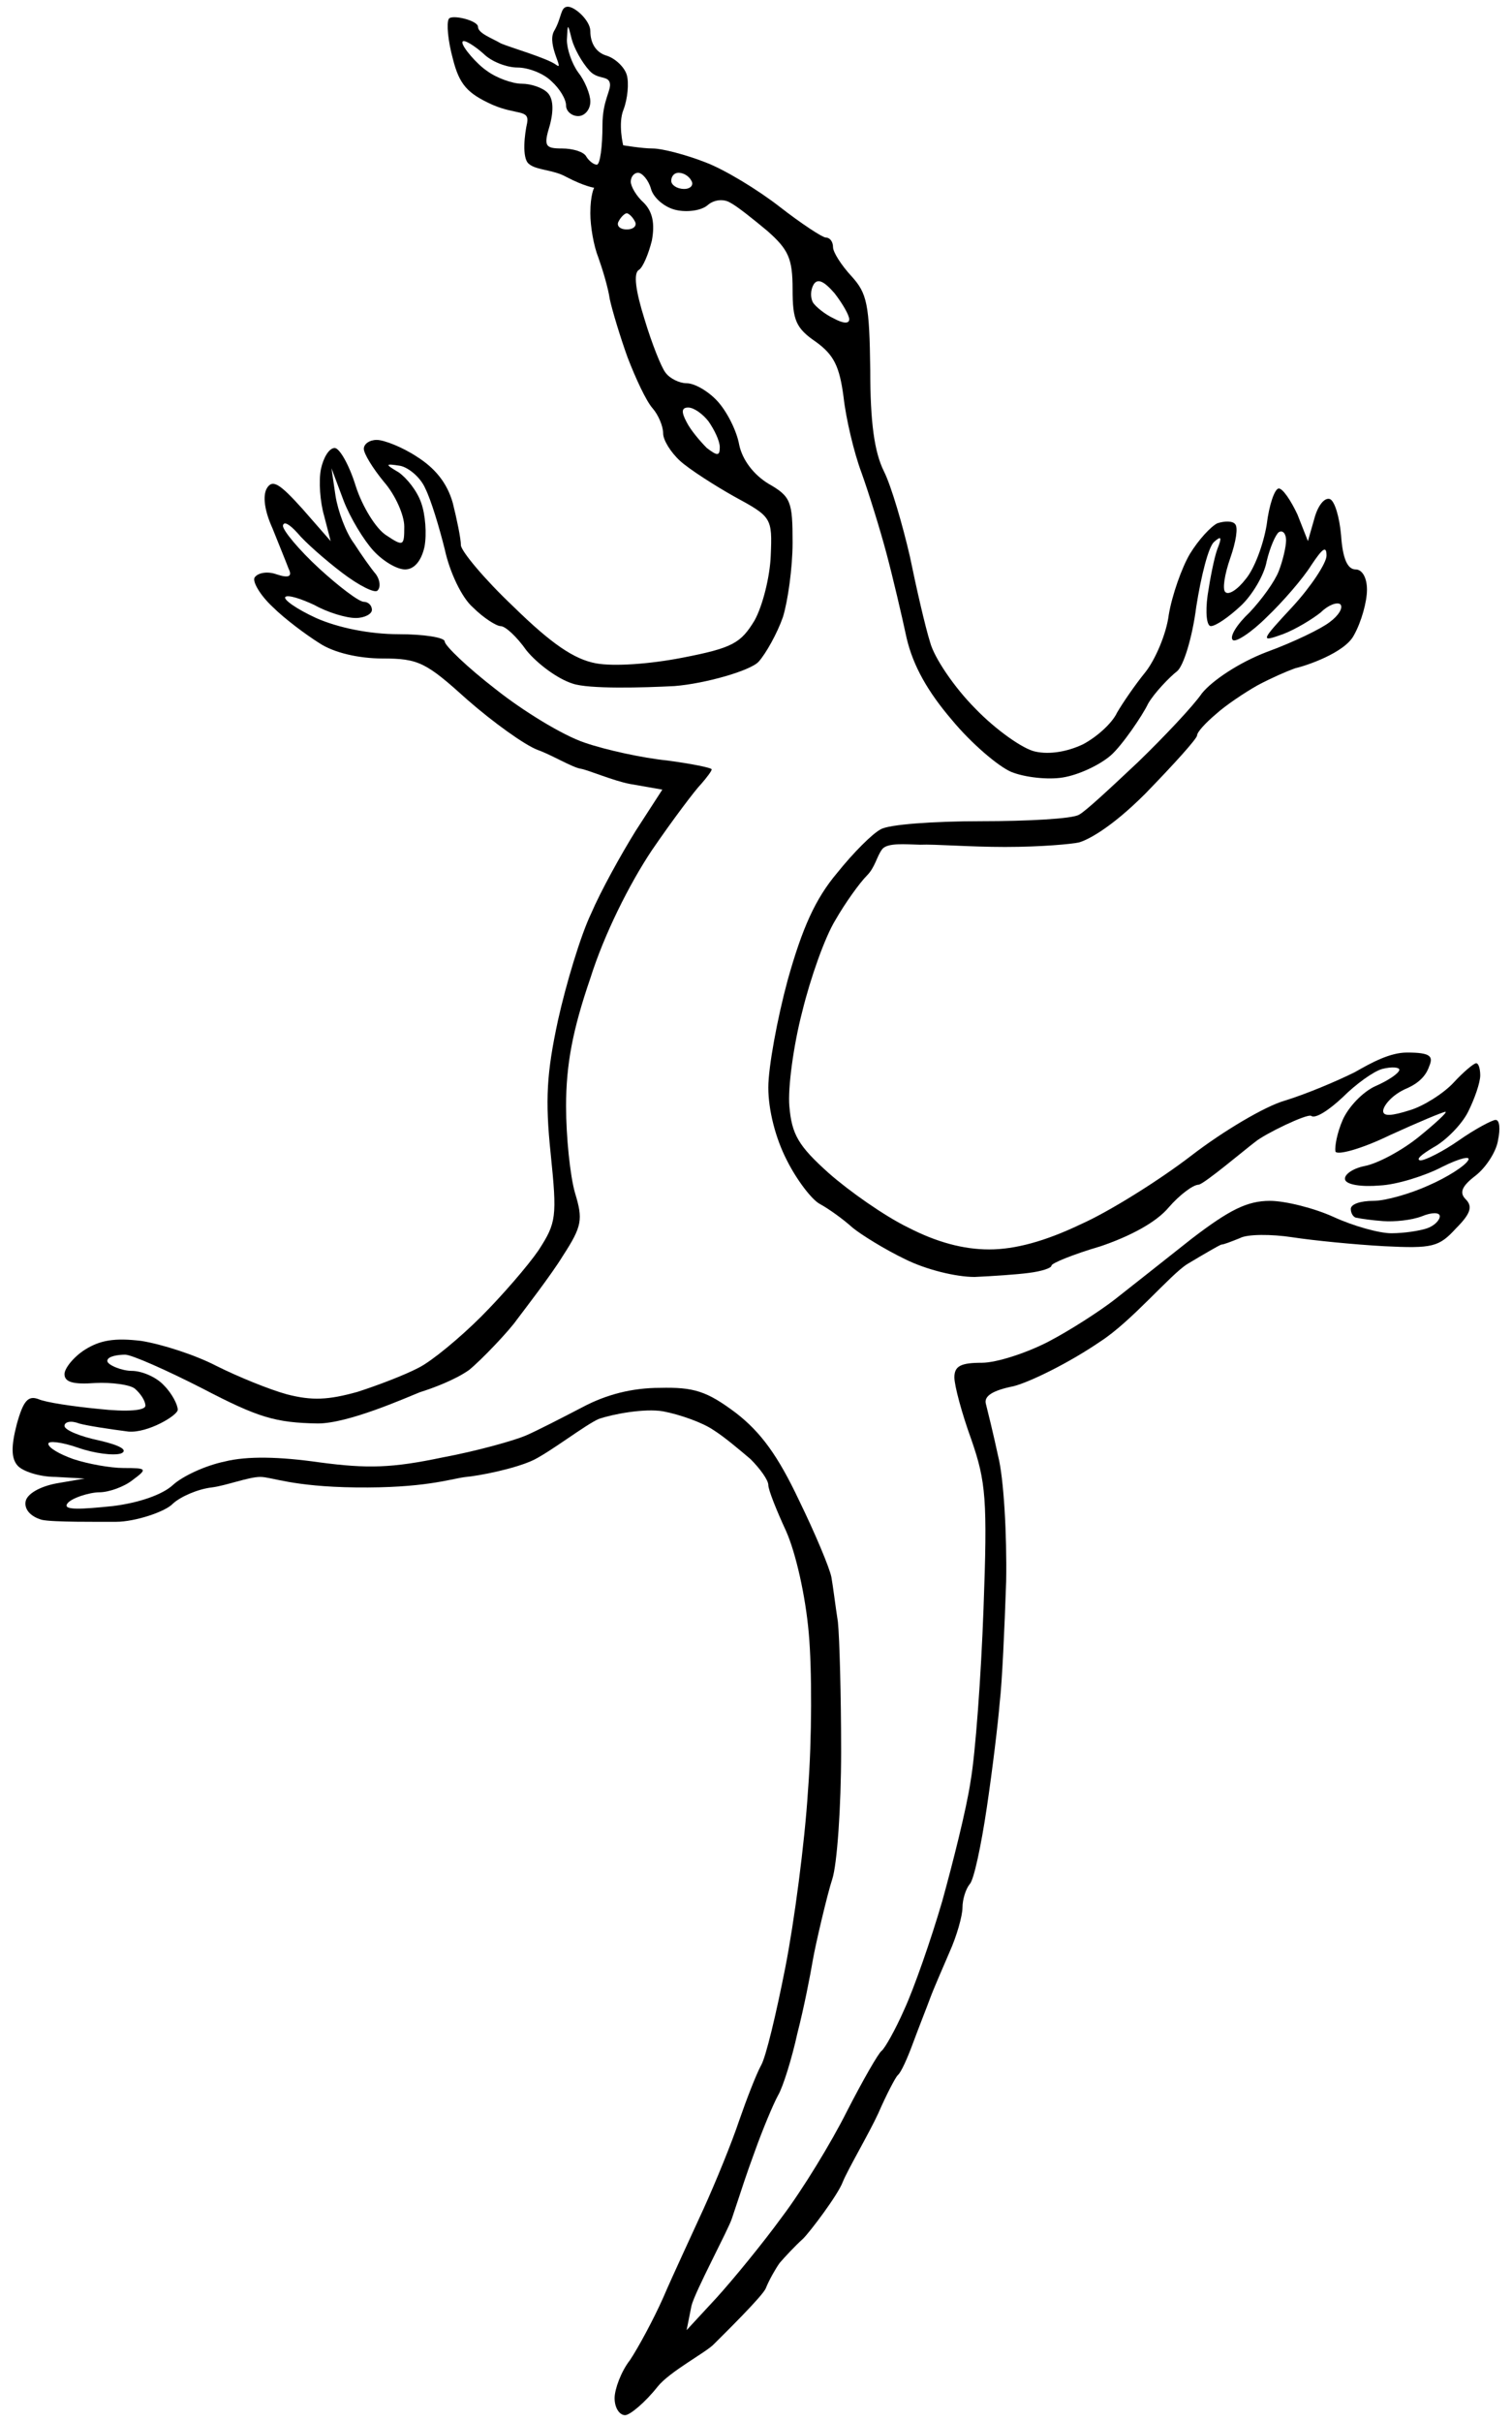<?xml version="1.0" encoding="UTF-8" standalone="no"?>
<!DOCTYPE svg PUBLIC "-//W3C//DTD SVG 1.1//EN" "http://www.w3.org/Graphics/SVG/1.1/DTD/svg11.dtd">
<svg xmlns:xl="http://www.w3.org/1999/xlink" xmlns="http://www.w3.org/2000/svg" version="1.1" xmlns:dc="http://purl.org/dc/elements/1.1/" viewBox="83.661 62.021 220.5 352.958" width="220.5" height="352.958">
  <defs>
    <clipPath id="artboard_clip_path">
      <path d="M 83.661 62.021 L 304.161 62.021 L 304.161 414.979 L 83.661 414.979 Z"/>
    </clipPath>
  </defs>
  <g id="Lizard_Tergiant_(1)" stroke="none" fill-opacity="1" stroke-opacity="1" stroke-dasharray="none" fill="none">
    <title>Lizard Tergiant (1)</title>
    <g id="Lizard_Tergiant_(1)_Layer_2" clip-path="url(#artboard_clip_path)">
      <title>Layer 2</title>
      <g id="Graphic_17">
        <rect x="295.768" y="409.5" width="76.5" height="90" id="path"/>
        <clipPath id="clip_path">
          <use xl:href="#path"/>
        </clipPath>
        <g clip-path="url(#clip_path)">
          <image xl:href="image50.pdf" width="218" height="351" transform="translate(305.678 408.87) scale(.26)"/>
        </g>
      </g>
      <g id="Group_3">
        <g id="Graphic_10">
          <path d="M 166.397 63.003 C 165.351 63.093 165.623 64.58 164.443 66.585 C 163.381 68.591 166.106 72.468 164.768 71.47 C 163.431 70.472 157.954 68.913 156.656 68.323 C 155.477 67.615 153.37 66.878 153.37 65.934 C 153.37 64.99 149.46 64.076 149.106 64.784 C 148.752 65.374 148.988 67.969 149.696 70.565 C 150.64 74.34 151.819 75.638 155.477 77.29 C 159.016 78.823 160.889 77.932 160.535 79.938 C 160.181 81.471 159.724 85.076 160.786 85.902 C 161.847 86.846 164.325 86.728 166.213 87.79 C 168.926 89.206 170.305 89.382 170.305 89.382 C 170.305 89.382 169.752 90.385 169.752 93.099 C 169.752 94.986 170.224 97.818 170.932 99.588 C 171.522 101.239 172.348 103.953 172.584 105.605 C 172.937 107.256 174.117 111.15 175.179 114.099 C 176.359 117.166 177.893 120.47 178.836 121.532 C 179.662 122.475 180.37 124.127 180.37 125.189 C 180.37 126.133 181.432 127.902 182.848 129.2 C 184.145 130.38 187.803 132.74 190.752 134.391 C 196.179 137.341 196.297 137.459 196.061 143.004 C 195.943 146.071 194.881 150.318 193.702 152.442 C 191.696 155.745 190.516 156.453 183.202 157.869 C 178.364 158.813 173.173 159.167 170.578 158.695 C 167.392 158.105 164.089 155.863 158.544 150.436 C 154.297 146.425 150.875 142.296 150.875 141.47 C 150.875 140.526 150.286 137.695 149.696 135.335 C 148.87 132.386 147.1 130.262 144.505 128.61 C 142.381 127.195 139.668 126.133 138.606 126.133 C 137.544 126.133 136.718 126.723 136.718 127.431 C 136.718 128.138 138.016 130.262 139.668 132.268 C 141.319 134.155 142.617 137.105 142.617 138.756 C 142.617 141.588 142.499 141.706 140.022 140.054 C 138.488 139.11 136.482 135.807 135.538 132.858 C 134.594 129.79 133.179 127.313 132.471 127.313 C 131.645 127.313 130.819 128.728 130.465 130.38 C 130.111 132.15 130.347 135.217 130.937 137.223 L 131.881 140.88 L 127.752 136.161 C 124.448 132.504 123.387 131.796 122.561 133.211 C 121.971 134.273 122.207 136.397 123.387 138.992 C 124.33 141.352 125.392 143.947 125.746 144.891 C 126.336 146.071 125.746 146.307 123.976 145.717 C 122.679 145.245 121.263 145.481 120.791 146.189 C 120.437 146.779 121.617 148.785 123.387 150.436 C 125.156 152.206 128.342 154.566 130.229 155.745 C 132.353 157.161 136.01 157.987 139.432 157.987 C 144.741 157.987 145.802 158.577 151.819 164.004 C 155.595 167.307 160.196 170.611 162.083 171.318 C 164.089 172.026 167.098 173.858 168.351 174.056 C 169.395 174.22 173.055 175.802 175.533 176.274 L 180.252 177.099 L 176.359 183.116 C 174.235 186.538 171.286 191.847 169.87 195.15 C 168.336 198.336 166.213 205.414 165.033 210.723 C 163.381 218.392 163.145 222.285 163.971 230.19 C 164.915 239.392 164.797 240.218 162.201 244.229 C 160.668 246.471 156.892 250.836 153.825 253.903 C 150.758 256.971 146.628 260.392 144.741 261.336 C 142.735 262.398 138.724 263.932 135.774 264.875 C 131.527 266.055 129.167 266.173 125.51 265.229 C 122.915 264.521 118.313 262.634 115.246 261.1 C 112.061 259.448 107.224 257.915 104.274 257.443 C 100.381 256.971 98.257 257.325 96.016 258.74 C 94.364 259.802 93.066 261.454 93.066 262.28 C 93.066 263.46 94.364 263.814 97.549 263.578 C 99.909 263.46 102.622 263.814 103.33 264.403 C 104.156 265.111 104.864 266.173 104.864 266.881 C 104.864 267.589 102.268 267.825 98.021 267.353 C 94.364 266.999 90.353 266.409 89.291 265.937 C 87.757 265.347 87.049 266.173 86.105 269.594 C 85.28 272.78 85.28 274.55 86.223 275.611 C 86.931 276.437 89.409 277.263 91.768 277.263 L 96.016 277.499 L 91.886 278.207 C 89.409 278.679 87.639 279.741 87.403 280.802 C 87.167 281.982 88.111 283.044 89.763 283.516 C 91.296 283.87 97.898 283.806 100.612 283.806 C 103.325 283.806 107.813 282.336 108.875 281.156 C 110.055 280.095 112.533 279.033 114.538 278.797 C 116.544 278.561 119.928 277.26 121.617 277.263 C 123.306 277.266 126.218 278.679 135.538 278.797 C 145.448 278.915 149.188 277.603 151.416 277.293 C 153.523 277.111 158.78 276.083 161.494 274.786 C 164.089 273.488 169.069 269.651 170.956 268.825 C 172.962 268.118 177.657 267.235 180.37 267.707 C 182.848 268.179 186.151 269.359 187.685 270.42 C 189.218 271.364 191.578 273.37 193.112 274.668 C 194.528 276.083 195.707 277.735 195.707 278.443 C 195.707 279.151 196.887 282.1 198.303 285.168 C 199.719 288.353 201.134 294.606 201.606 300.033 C 202.078 305.224 202.078 315.488 201.488 323.039 C 201.016 330.589 199.483 342.151 198.185 348.758 C 196.887 355.365 195.353 361.854 194.645 363.033 C 193.938 364.331 192.522 367.988 191.46 371.056 C 190.398 374.241 188.039 380.022 186.269 383.916 C 184.499 387.809 181.786 393.59 180.37 396.893 C 178.954 400.079 176.713 404.208 175.533 405.977 C 174.235 407.629 173.291 410.225 173.291 411.522 C 173.291 412.938 173.999 414 174.825 414 C 175.533 414 177.775 412.112 179.544 409.871 C 181.314 407.629 186.741 404.798 187.803 403.618 C 188.983 402.438 194.999 396.539 195.353 395.477 C 195.825 394.298 196.769 392.646 197.359 391.82 C 198.067 390.994 199.601 389.342 200.78 388.281 C 201.842 387.219 205.853 381.91 206.561 380.022 C 207.269 378.253 210.455 372.826 211.752 369.994 C 212.932 367.281 214.23 364.803 214.584 364.449 C 215.056 364.095 216 361.972 216.825 359.73 C 217.651 357.488 218.831 354.539 219.303 353.241 C 219.775 351.943 221.073 348.994 222.134 346.516 C 223.196 344.157 224.022 341.207 224.022 340.028 C 224.022 338.848 224.494 337.314 225.084 336.606 C 225.674 336.016 226.736 331.061 227.561 325.516 C 228.387 319.971 229.213 313.128 229.449 310.179 C 229.803 307.23 230.157 299.325 230.393 292.482 C 230.511 285.64 230.039 277.381 229.213 274.196 C 228.505 270.892 227.679 267.589 227.443 266.645 C 227.09 265.465 228.505 264.639 231.455 264.05 C 233.814 263.46 239.595 260.628 244.078 257.561 C 248.68 254.611 254.343 247.768 256.82 246.235 C 259.18 244.819 261.421 243.521 261.775 243.403 C 262.129 243.403 263.309 242.931 264.489 242.459 C 265.55 241.87 269.09 241.87 272.157 242.341 C 275.225 242.813 281.242 243.403 285.489 243.639 C 292.568 243.993 293.511 243.757 295.989 241.044 C 298.113 238.92 298.466 237.858 297.405 236.796 C 296.461 235.853 296.815 234.909 298.82 233.375 C 300.354 232.195 301.888 229.836 302.124 228.184 C 302.478 226.532 302.36 225.235 301.77 225.235 C 301.298 225.235 298.82 226.532 296.461 228.184 C 294.101 229.836 291.506 231.134 290.798 231.134 C 290.09 231.016 290.916 230.308 292.685 229.246 C 294.455 228.302 296.815 225.942 297.759 224.055 C 298.702 222.167 299.528 219.808 299.528 218.746 C 299.528 217.802 299.292 216.976 298.938 216.976 C 298.584 216.976 297.051 218.274 295.635 219.808 C 294.219 221.341 291.27 223.229 289.264 223.819 C 286.669 224.645 285.371 224.763 285.371 223.937 C 285.371 223.229 286.607 221.57 288.848 220.626 C 290.972 219.683 291.751 218.432 292.105 217.37 C 292.695 215.954 292.27 215.416 288.848 215.416 C 286.371 215.416 283.719 216.858 281.242 218.274 C 278.646 219.572 274.163 221.459 271.095 222.403 C 268.146 223.229 262.011 226.886 257.41 230.426 C 252.809 233.965 245.494 238.566 241.247 240.454 C 236.056 242.931 231.691 244.111 227.915 244.111 C 224.14 244.111 220.247 243.049 216.118 240.926 C 212.696 239.274 207.505 235.617 204.556 233.021 C 200.072 229.01 199.129 227.358 198.775 223.229 C 198.539 220.633 199.365 214.381 200.662 209.425 C 201.842 204.588 203.966 198.571 205.5 196.094 C 206.915 193.616 209.039 190.667 210.101 189.605 C 211.28 188.425 211.552 186.756 212.316 185.78 C 213.081 184.804 215.734 185.08 217.853 185.129 C 220.02 185.03 224.919 185.454 230.228 185.454 C 235.537 185.454 239.937 185.03 240.975 184.803 C 242.1 184.512 245.494 182.88 250.685 177.689 C 254.814 173.442 258.236 169.667 258.236 169.195 C 258.236 168.723 259.416 167.425 260.949 166.127 C 262.365 164.83 265.197 162.942 267.084 161.88 C 269.09 160.818 271.183 159.899 272.565 159.401 C 274.044 159.086 279.826 157.161 281.124 154.566 C 282.185 152.678 283.011 149.728 283.011 147.959 C 283.011 146.189 282.303 145.009 281.36 145.009 C 280.18 145.009 279.472 143.476 279.236 140.054 C 279 137.341 278.292 134.981 277.584 134.745 C 276.758 134.509 275.815 135.807 275.343 137.577 L 274.399 140.88 L 272.865 136.987 C 271.921 134.981 270.742 133.211 270.152 133.211 C 269.562 133.211 268.736 135.571 268.382 138.52 C 267.91 141.352 266.612 144.891 265.315 146.425 C 264.135 147.959 262.837 148.785 262.365 148.313 C 261.893 147.959 262.247 145.717 263.073 143.358 C 263.899 140.998 264.253 138.874 263.781 138.403 C 263.427 137.931 262.247 137.931 261.185 138.285 C 260.241 138.756 258.472 140.644 257.174 142.768 C 255.994 144.773 254.578 148.785 254.107 151.616 C 253.753 154.448 252.101 158.223 250.685 159.993 C 249.151 161.88 247.382 164.476 246.556 165.891 C 245.848 167.425 243.607 169.431 241.601 170.493 C 239.359 171.554 236.764 172.026 234.64 171.554 C 232.87 171.201 228.859 168.369 225.91 165.302 C 222.842 162.234 219.893 157.869 219.303 155.627 C 218.595 153.386 217.297 147.723 216.353 143.122 C 215.292 138.52 213.64 132.858 212.578 130.734 C 211.162 127.902 210.573 123.537 210.573 115.987 C 210.455 106.312 210.101 104.779 207.859 102.301 C 206.325 100.649 205.146 98.762 205.146 98.054 C 205.146 97.228 204.674 96.638 204.084 96.638 C 203.612 96.638 200.544 94.633 197.359 92.155 C 194.174 89.677 189.336 86.728 186.505 85.666 C 183.791 84.604 180.252 83.661 178.836 83.661 C 177.303 83.661 174.539 83.194 174.539 83.194 C 174.539 83.194 173.763 80.003 174.589 77.998 C 175.179 76.464 175.415 74.104 175.061 72.925 C 174.707 71.745 173.291 70.447 171.994 70.093 C 170.578 69.621 169.752 68.323 169.752 66.554 C 169.752 65.02 167.443 62.913 166.397 63.003 Z" fill="black"/>
        </g>
        <g id="Graphic_9">
          <path d="M 167.039 67.733 C 167.392 69.031 168.454 71.037 169.634 72.335 C 170.814 73.632 172.295 73.024 172.585 74.076 C 172.874 75.127 171.522 76.582 171.522 80.239 C 171.522 83.425 171.168 86.02 170.696 86.02 C 170.224 86.02 169.516 85.43 169.162 84.84 C 168.808 84.132 167.157 83.661 165.623 83.661 C 163.145 83.661 162.909 83.307 163.853 80.239 C 164.443 77.998 164.325 76.346 163.499 75.52 C 162.791 74.812 161.14 74.222 159.724 74.222 C 158.426 74.222 156.067 73.396 154.651 72.335 C 153.235 71.391 151.09 68.921 151.09 68.213 C 151.09 67.506 152.999 68.795 154.179 69.857 C 155.359 71.037 157.6 71.863 159.134 71.863 C 160.668 71.863 162.909 72.689 164.089 73.868 C 165.269 74.93 166.213 76.464 166.213 77.408 C 166.213 78.234 167.039 78.941 167.982 78.941 C 168.926 78.941 169.752 77.998 169.752 76.818 C 169.752 75.756 168.926 73.75 167.982 72.571 C 167.039 71.273 166.331 69.149 166.331 67.851 C 166.449 65.374 166.449 65.374 167.039 67.733 Z" fill="#FFFFFF"/>
        </g>
        <g id="Graphic_8">
          <path d="M 176.713 87.2 C 177.303 87.2 178.246 88.262 178.6 89.559 C 178.954 90.857 180.606 92.273 182.258 92.627 C 183.791 92.981 185.915 92.745 186.859 91.919 C 187.803 91.093 189.218 90.975 190.162 91.565 C 191.106 92.037 193.466 93.925 195.589 95.694 C 198.657 98.408 199.247 99.706 199.247 104.189 C 199.247 108.672 199.719 109.852 202.668 111.857 C 205.264 113.745 206.089 115.397 206.679 119.88 C 207.033 123.065 208.213 128.02 209.275 130.852 C 210.337 133.801 211.988 139.11 212.932 142.65 C 213.876 146.189 215.174 151.734 215.882 155.037 C 216.825 159.049 218.949 162.824 222.488 166.953 C 225.32 170.375 229.213 173.678 231.101 174.504 C 233.106 175.33 236.528 175.684 238.651 175.33 C 240.893 174.976 243.96 173.56 245.612 172.144 C 247.264 170.729 250.318 166.225 251.071 164.611 C 251.954 163.026 254.343 160.582 255.286 159.875 C 256.23 159.167 257.528 155.037 258.118 150.436 C 258.826 145.953 259.888 141.706 260.713 140.998 C 261.775 140.054 261.893 140.29 261.185 142.06 C 260.713 143.358 260.123 146.425 259.77 148.785 C 259.416 151.38 259.652 153.268 260.241 153.268 C 260.949 153.268 262.837 151.97 264.607 150.318 C 266.258 148.785 268.028 145.835 268.382 143.83 C 268.854 141.824 269.68 139.936 270.152 139.582 C 270.742 139.228 271.213 139.818 271.213 140.762 C 271.213 141.706 270.742 143.712 270.152 145.245 C 269.562 146.779 267.674 149.375 265.904 151.262 C 264.017 153.032 262.955 154.802 263.427 155.273 C 263.781 155.745 266.14 154.212 268.382 151.97 C 270.742 149.728 273.691 146.307 274.871 144.419 C 276.522 141.942 277.112 141.47 277.112 143.004 C 277.112 144.065 274.871 147.487 272.157 150.436 C 267.438 155.509 267.438 155.627 270.742 154.448 C 272.629 153.74 275.107 152.206 276.286 151.262 C 277.348 150.2 278.646 149.728 279.118 150.082 C 279.59 150.554 278.882 151.734 277.584 152.678 C 276.404 153.622 272.275 155.627 268.382 157.043 C 264.371 158.577 260.477 161.172 258.944 163.06 C 257.646 164.948 253.399 169.431 249.623 173.088 C 245.73 176.745 241.955 180.285 241.011 180.757 C 240.067 181.347 233.578 181.701 226.736 181.701 C 219.775 181.701 213.286 182.173 212.106 182.88 C 210.927 183.47 208.095 186.302 205.735 189.251 C 202.55 193.026 200.662 197.274 198.539 204.824 C 197.005 210.487 195.707 217.566 195.707 220.515 C 195.707 223.819 196.769 227.948 198.421 231.134 C 199.837 233.965 202.078 236.914 203.258 237.504 C 204.556 238.212 206.679 239.746 207.977 240.926 C 209.275 241.988 212.696 244.111 215.646 245.527 C 218.713 247.061 223.078 248.122 225.792 248.122 C 228.387 248.004 231.927 247.768 233.696 247.533 C 235.584 247.297 237 246.825 237 246.471 C 237 246.117 240.185 244.819 244.196 243.639 C 248.68 242.106 252.337 240.1 254.107 237.976 C 255.64 236.207 257.646 234.673 258.472 234.673 C 259.298 234.555 265.287 229.504 266.703 228.443 C 268.119 227.263 274.281 224.291 274.871 224.645 C 275.461 225.117 277.466 223.819 279.472 221.931 C 281.36 220.044 283.955 218.156 285.253 217.802 C 286.669 217.448 287.73 217.566 287.73 217.92 C 287.73 218.392 286.197 219.454 284.309 220.28 C 282.421 221.105 280.298 223.347 279.472 225.235 C 278.646 227.122 278.292 229.128 278.41 229.836 C 278.646 230.426 282.185 229.482 286.315 227.476 C 290.444 225.589 294.101 224.055 294.455 224.055 C 294.809 224.055 293.039 225.707 290.562 227.712 C 288.084 229.718 284.545 231.605 282.657 231.959 C 280.888 232.313 279.59 233.257 279.826 233.965 C 280.062 234.673 282.185 235.027 284.899 234.791 C 287.376 234.673 291.506 233.375 293.983 232.077 C 296.579 230.78 298.231 230.426 297.759 231.134 C 297.287 231.959 294.691 233.611 291.978 234.791 C 289.382 235.971 285.725 237.032 283.955 237.032 C 282.067 237.032 280.652 237.504 280.652 238.212 C 280.652 238.802 281.006 239.51 281.596 239.51 C 282.067 239.628 283.719 239.864 285.371 239.982 C 287.023 240.1 289.5 239.864 291.034 239.274 C 292.45 238.684 293.629 238.684 293.629 239.274 C 293.629 239.864 292.803 240.69 291.742 241.044 C 290.68 241.398 288.438 241.752 286.551 241.752 C 284.781 241.752 281.006 240.69 278.174 239.392 C 275.343 238.094 271.095 237.032 268.854 237.032 C 265.55 237.032 262.955 238.33 257.41 242.577 C 253.399 245.763 248.444 249.656 246.202 251.426 C 244.078 253.077 239.713 255.909 236.528 257.561 C 233.342 259.212 228.977 260.628 226.854 260.628 C 223.786 260.628 222.842 261.1 222.842 262.752 C 222.842 263.932 223.904 267.943 225.32 271.836 C 227.443 277.971 227.679 280.566 227.09 296.494 C 226.736 306.286 225.91 317.612 225.202 321.623 C 224.612 325.634 222.606 333.539 221.073 339.084 C 219.421 344.747 216.943 351.825 215.528 354.893 C 214.23 357.842 212.696 360.556 212.224 360.91 C 211.752 361.264 209.511 365.157 207.151 369.758 C 204.91 374.241 200.662 381.202 197.713 385.095 C 194.881 388.989 190.516 394.298 188.157 396.893 L 183.791 401.612 L 184.499 398.073 C 184.971 396.067 189.926 386.865 190.398 385.331 C 190.87 383.916 191.342 382.5 191.46 382.146 C 191.578 381.792 192.522 378.842 193.702 375.657 C 194.881 372.354 196.415 368.696 197.123 367.399 C 197.831 366.219 199.129 362.089 199.954 358.314 C 200.898 354.657 201.842 349.82 202.196 347.696 C 202.55 345.573 204.32 338.022 205.028 335.898 C 205.735 333.775 206.325 325.398 206.325 317.258 C 206.325 309.117 206.089 300.623 205.853 298.381 C 205.5 296.14 205.146 293.19 204.91 291.892 C 204.674 290.595 202.55 285.522 200.19 280.684 C 197.123 274.196 194.645 270.774 190.988 267.943 C 186.741 264.757 184.853 264.167 179.898 264.285 C 175.887 264.285 172.112 265.229 168.572 267.117 C 165.623 268.651 161.965 270.538 160.314 271.246 C 158.662 271.954 153.235 273.488 148.162 274.432 C 140.847 275.965 137.308 276.083 130.229 275.139 C 124.448 274.314 119.729 274.196 116.426 275.021 C 113.594 275.611 110.291 277.145 108.875 278.443 C 107.341 279.859 103.92 281.038 100.145 281.51 C 95.544 281.982 92.857 282.145 93.447 281.201 C 93.919 280.375 96.723 279.505 98.139 279.505 C 99.555 279.505 101.796 278.679 102.976 277.735 C 105.218 276.083 105.1 275.965 101.679 275.965 C 99.791 275.965 96.487 275.375 94.364 274.668 C 92.358 273.96 90.707 273.016 90.707 272.426 C 90.707 271.954 92.712 272.19 95.072 273.016 C 97.431 273.842 100.263 274.196 101.325 273.842 C 102.386 273.37 101.207 272.662 98.139 271.954 C 95.308 271.364 93.066 270.42 93.066 269.83 C 93.066 269.241 94.01 269.005 95.19 269.476 C 96.487 269.83 99.673 270.302 102.386 270.656 C 105.218 270.892 109.583 268.297 109.583 267.471 C 109.583 266.763 108.757 265.111 107.577 263.932 C 106.516 262.752 104.392 261.808 102.858 261.808 C 101.443 261.808 99.309 260.948 99.309 260.358 C 99.309 259.65 100.971 259.448 101.914 259.448 C 102.858 259.448 107.931 261.69 113.24 264.403 C 121.381 268.651 123.858 269.359 129.993 269.476 C 134.477 269.476 142.773 265.763 144.903 264.917 C 146.805 264.327 150.05 263.106 152.055 261.69 C 153.943 260.156 157.954 255.909 159.016 254.375 C 160.078 252.96 164.089 247.768 165.741 245.055 C 168.572 240.69 168.69 239.746 167.51 235.853 C 166.803 233.375 166.213 227.712 166.213 223.229 C 166.213 217.212 167.157 212.139 169.752 204.588 C 171.758 198.218 175.415 190.903 178.718 185.948 C 181.786 181.465 185.089 177.099 185.915 176.274 C 186.741 175.33 187.449 174.386 187.449 174.15 C 187.449 173.914 184.499 173.324 180.96 172.852 C 177.421 172.498 171.994 171.318 168.926 170.257 C 165.741 169.195 159.96 165.656 155.949 162.47 C 151.819 159.285 148.516 156.099 148.516 155.509 C 148.516 154.919 145.448 154.448 141.791 154.448 C 137.544 154.448 132.943 153.504 129.757 152.088 C 126.926 150.79 124.92 149.375 125.274 149.021 C 125.628 148.667 127.516 149.257 129.521 150.2 C 131.409 151.262 134.123 152.088 135.538 152.088 C 136.836 152.088 137.898 151.498 137.898 150.908 C 137.898 150.2 137.308 149.728 136.718 149.728 C 136.01 149.728 133.061 147.487 130.229 144.891 C 127.28 142.178 124.92 139.346 124.92 138.638 C 125.038 137.931 125.864 138.403 127.044 139.7 C 128.106 140.998 131.055 143.594 133.533 145.481 C 136.01 147.369 138.37 148.549 138.724 148.077 C 139.196 147.605 139.078 146.543 138.488 145.717 C 137.78 144.891 136.364 142.886 135.302 141.234 C 134.123 139.7 132.943 136.515 132.589 134.273 L 131.999 130.262 L 133.769 134.981 C 134.712 137.459 136.718 140.762 138.134 142.296 C 139.55 143.83 141.555 145.009 142.735 145.009 C 144.033 145.009 145.095 143.83 145.566 141.706 C 145.92 139.818 145.684 136.987 145.095 135.335 C 144.505 133.565 142.971 131.678 141.791 130.852 C 139.786 129.672 139.786 129.554 142.027 129.908 C 143.207 130.144 144.977 131.56 145.684 133.211 C 146.51 134.863 147.69 138.756 148.516 142.06 C 149.224 145.363 150.993 149.139 152.645 150.554 C 154.179 152.088 156.067 153.268 156.656 153.268 C 157.364 153.268 159.016 154.802 160.432 156.807 C 161.965 158.695 164.915 160.936 167.157 161.644 C 169.516 162.47 177.546 162.242 182.029 162.006 C 186.512 161.652 193.112 159.757 194.292 158.459 C 195.353 157.279 197.005 154.33 197.831 151.97 C 198.539 149.728 199.247 144.773 199.247 141.116 C 199.247 135.099 199.011 134.391 195.707 132.504 C 193.584 131.206 191.932 129.082 191.46 126.841 C 191.106 124.835 189.69 122.004 188.275 120.47 C 186.977 119.054 184.971 117.874 183.791 117.874 C 182.73 117.874 181.314 117.166 180.724 116.341 C 180.134 115.633 178.718 112.093 177.657 108.554 C 176.359 104.425 176.005 101.829 176.831 101.357 C 177.421 101.003 178.246 98.998 178.718 97.11 C 179.19 94.633 178.836 92.863 177.539 91.565 C 176.477 90.621 175.651 89.206 175.651 88.498 C 175.651 87.79 176.123 87.2 176.713 87.2 Z" fill="#FFFFFF"/>
        </g>
        <g id="Graphic_7">
          <path d="M 182.612 87.2 C 183.32 87.2 184.145 87.672 184.499 88.38 C 184.853 88.97 184.381 89.559 183.438 89.559 C 182.376 89.559 181.55 88.97 181.55 88.38 C 181.55 87.672 182.022 87.2 182.612 87.2 Z" fill="#FFFFFF"/>
        </g>
        <g id="Graphic_6">
          <path d="M 175.061 93.099 C 175.297 93.099 175.887 93.571 176.241 94.279 C 176.595 94.868 176.123 95.458 175.061 95.458 C 173.999 95.458 173.527 94.868 173.881 94.279 C 174.235 93.571 174.825 93.099 175.061 93.099 Z" fill="#FFFFFF"/>
        </g>
        <g id="Graphic_5">
          <path d="M 205.381 104.779 C 206.561 106.312 207.505 107.964 207.505 108.554 C 207.505 109.262 206.561 109.144 205.264 108.436 C 203.966 107.846 202.55 106.666 202.196 106.076 C 201.842 105.369 201.842 104.307 202.314 103.481 C 202.904 102.537 203.848 103.009 205.381 104.779 Z" fill="#FFFFFF"/>
        </g>
        <g id="Graphic_4">
          <path d="M 184.027 121.414 C 184.853 121.414 186.151 122.357 186.977 123.419 C 187.803 124.599 188.629 126.251 188.629 127.195 C 188.629 128.492 188.275 128.492 186.741 127.313 C 185.797 126.369 184.381 124.717 183.791 123.537 C 182.966 122.004 183.084 121.414 184.027 121.414 Z" fill="#FFFFFF"/>
        </g>
      </g>
    </g>
  </g>
</svg>

